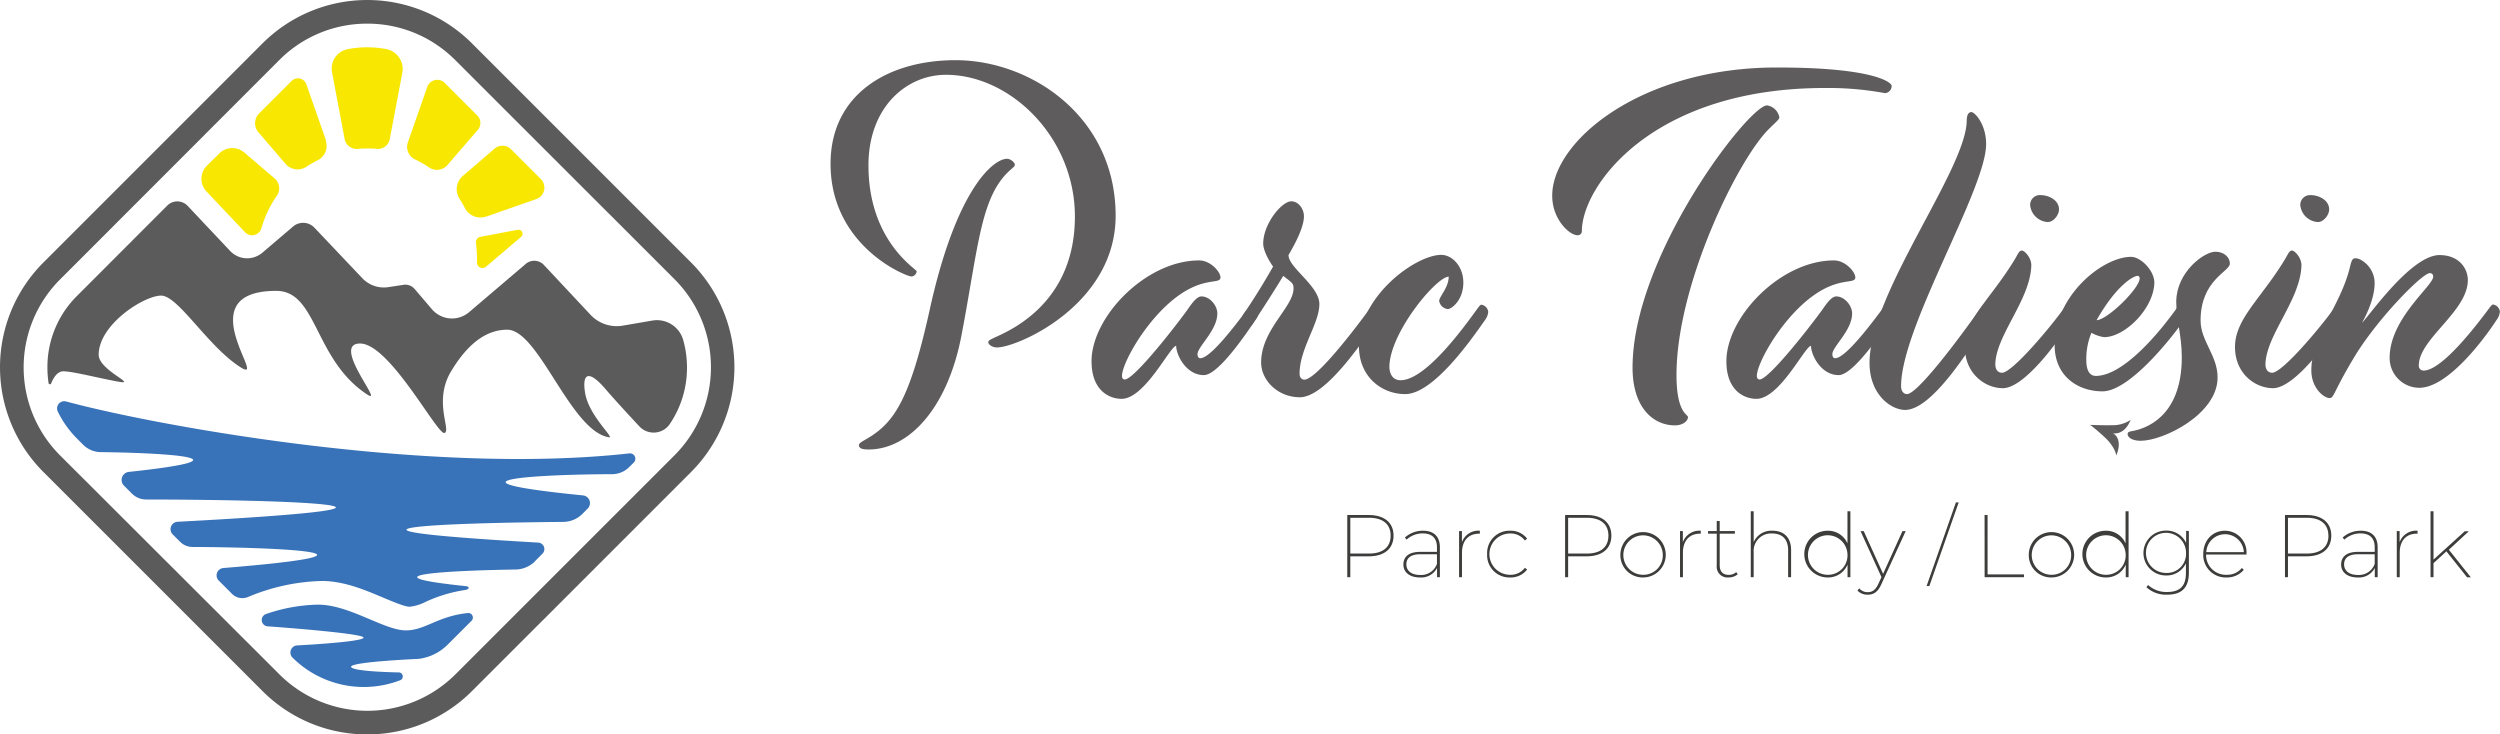 <?xml version="1.0" encoding="UTF-8"?>
<svg xmlns="http://www.w3.org/2000/svg" viewBox="0 0 617.36 181.36">
  <defs>
    <style>.cls-1{fill:#5c5b5b;}.cls-2{fill:#f8e700;}.cls-3{fill:#3872b8;}.cls-4{fill:#5e5c5c;}.cls-5{fill:#3d3d3b;}</style>
  </defs>
  <g id="Layer_2" data-name="Layer 2">
    <g id="Layer_1-2" data-name="Layer 1">
      <path class="cls-1" d="M90.69,181.36a36.45,36.45,0,0,1-25.86-10.7L10.71,116.55a36.58,36.58,0,0,1,0-51.72L64.83,10.71a36.58,36.58,0,0,1,51.72,0l54.12,54.12a36.63,36.63,0,0,1,0,51.72l-54.12,54.11a36.47,36.47,0,0,1-25.86,10.7m0-175.52a30.54,30.54,0,0,0-21.73,9L14.84,69a30.73,30.73,0,0,0,0,43.46L69,166.53a30.75,30.75,0,0,0,43.46,0l54.12-54.11a30.77,30.77,0,0,0,0-43.46L112.42,14.84a30.55,30.55,0,0,0-21.73-9"></path>
      <path class="cls-1" d="M129.84,65.16l-14,11.93a6.52,6.52,0,0,1-9.2-.75l-4.27-5a3,3,0,0,0-2.76-1L96,70.89a7.33,7.33,0,0,1-6.54-2.2L77.64,56.22a3.84,3.84,0,0,0-5.27-.28l-7.56,6.44a5.78,5.78,0,0,1-8-.43L46.32,50.82a3.5,3.5,0,0,0-5-.07L19,73.09a24.73,24.73,0,0,0-7.29,17.6A25.62,25.62,0,0,0,12,94.62a.33.33,0,0,0,.63.07c.49-1.25,1.48-3,3-3,2.37,0,9.55,1.88,13.89,2.61s-5.15-2.94-5.15-6.69C24.38,80.14,35.56,73,39.79,73S51.35,85.59,59.38,90.68c7.25,4.6-13.43-18.85,8.85-18.85,10.12,0,9.32,17,22.45,25.59,4.47,2.94-9.08-12.59-1.76-12.59s19.09,22.65,20.84,22.09-2.82-7.82,1.63-15.22c3.07-5.09,7.53-10.28,13.87-10.28,7.79,0,15.63,25.06,25.12,26.57,1.51.24-5-5.31-5.9-11-.76-4.7.78-5.89,5.1-.85,3,3.49,8.26,9.1,8.26,9.1a4.82,4.82,0,0,0,7.52-.47l0,0a24.74,24.74,0,0,0,4.29-14,25,25,0,0,0-.94-6.82,6.73,6.73,0,0,0-7.61-4.79l-7.34,1.26a8.84,8.84,0,0,1-7.88-2.63L134.28,65.4a3.24,3.24,0,0,0-4.44-.24"></path>
      <path class="cls-2" d="M120.09,53.48l12.29-4.3a3,3,0,0,0,1.14-5l-7.31-7.31a3,3,0,0,0-4.1-.15l-7.81,6.72a4.33,4.33,0,0,0-.82,5.65c.47.73.91,1.49,1.31,2.27a4.34,4.34,0,0,0,5.3,2.1"></path>
      <path class="cls-2" d="M110.46,40.8,118,32.06a2.6,2.6,0,0,0-.13-3.53l-8.08-8.08h0a2.6,2.6,0,0,0-4.27,1l-4.8,13.71a3.41,3.41,0,0,0,1.74,4.19,26.48,26.48,0,0,1,3.51,2,3.42,3.42,0,0,0,4.51-.58"></path>
      <path class="cls-2" d="M90.69,36.67c.79,0,1.57,0,2.34.1a3,3,0,0,0,3.22-2.42l3.12-16.47a5,5,0,0,0-4-5.76,25.51,25.51,0,0,0-4.72-.44,24.7,24.7,0,0,0-4.88.48A4.88,4.88,0,0,0,82,17.88l3.11,16.47a3,3,0,0,0,3.23,2.42c.77-.07,1.55-.1,2.34-.1"></path>
      <path class="cls-2" d="M80.51,34.69,75.67,20.87A2.21,2.21,0,0,0,72,20h0l-8,8a3.45,3.45,0,0,0-.17,4.69l6.67,7.76a3.93,3.93,0,0,0,5.15.74,28.79,28.79,0,0,1,2.85-1.64,3.94,3.94,0,0,0,1.92-4.83"></path>
      <path class="cls-2" d="M120,65.88l8.66-7.37a1,1,0,0,0-.84-1.76l-9.2,1.74A1.36,1.36,0,0,0,117.53,60a27.25,27.25,0,0,1,.26,3.75c0,.35,0,.69,0,1A1.35,1.35,0,0,0,120,65.88"></path>
      <path class="cls-2" d="M54.17,37.89l-3.05,3A4.54,4.54,0,0,0,51,47.29l9.5,10.05a2.4,2.4,0,0,0,4.06-1,27.17,27.17,0,0,1,3.81-8,3.21,3.21,0,0,0-.54-4.27l-7.51-6.41a4.55,4.55,0,0,0-6.18.24"></path>
      <path class="cls-3" d="M132.1,138.59l1.85-1.85a1.61,1.61,0,0,0-1-2.75c-61.2-3.48-22.6-4.87,6.17-5.11a6.75,6.75,0,0,0,4.72-2l1.3-1.3a1.91,1.91,0,0,0-1.16-3.24c-39-3.9-8.79-5.22,7.14-5.24a6,6,0,0,0,4.27-1.77l1.13-1.12a1.33,1.33,0,0,0-1.09-2.25c-50,5.56-117.69-7-139.09-12.82a1.78,1.78,0,0,0-2.06,2.51A25,25,0,0,0,19,108.29l1.54,1.54a6.24,6.24,0,0,0,4.33,1.82c15.77.18,38.53,1.49,7.08,4.87A2,2,0,0,0,30.69,120l1.87,1.87a5,5,0,0,0,3.55,1.48c29.18,0,84.75,1.4,7.74,5.5a1.83,1.83,0,0,0-1.2,3.12l1.84,1.83a4.33,4.33,0,0,0,3,1.27c19.92.08,53.89,1.42,7.68,5.2a1.82,1.82,0,0,0-1.14,3.11l3.25,3.26a3.63,3.63,0,0,0,4,.77,49.93,49.93,0,0,1,18.17-3.94c5.44,0,10.58,2.17,15.1,4.08,2.4,1,5.38,2.28,6.61,2.28a11.45,11.45,0,0,0,4.08-1.27,35.57,35.57,0,0,1,9.6-2.86c1.08-.15,1.23-.84.24-.95-25.49-2.66-5.29-3.83,12.19-4.11a7,7,0,0,0,4.82-2"></path>
      <path class="cls-3" d="M86.7,164.66c-.13-1.11,13.59-1.81,16.18-1.93a8.34,8.34,0,0,0,.85-.07,12.32,12.32,0,0,0,6.81-3.46l5.9-5.9a1.12,1.12,0,0,0-.92-1.91c-7.44.77-10.54,4.28-15.29,4.28-5.35,0-13.93-6.36-21.72-6.36a41.6,41.6,0,0,0-12.89,2.35h0a1.56,1.56,0,0,0,.39,3s23.76,1.69,23.76,2.79-16.54,1.94-16.54,1.94a1.77,1.77,0,0,0-1,3A25,25,0,0,0,98.77,168a1,1,0,0,0-.25-1.95s-11.68-.17-11.82-1.39"></path>
      <path class="cls-4" d="M275.5,53.27c0,22-24.22,32.53-29.3,32.53-1.27,0-2.15-.79-2.15-1.27s.59-.69,1.57-1.18c4.1-1.85,19.82-8.69,19.82-29.88,0-19.54-15.92-35-31.84-35-9.77,0-19.14,8-19.14,22.37,0,18.75,11.91,25.59,11.91,26.17a1.44,1.44,0,0,1-1.27,1.27c-1.36,0-20-7.52-20-27.83,0-17.1,14.07-25.59,30.87-25.59C254.89,14.89,275.5,29.05,275.5,53.27Zm-24.9-12.6c0,.39-.3.59-1.18,1.37-7.32,6.54-7.81,19-12,40.83C234,100.74,224.52,111,214.46,111c-1.56,0-2.35-.3-2.35-1.08,0-.59,1.18-1.07,2.45-1.86,6.34-3.9,10.15-9.57,15-31.45,6.54-29.88,15.72-37.4,19.14-37.4C249.52,39.21,250.6,40.09,250.6,40.67Z"></path>
      <path class="cls-4" d="M297.29,92.63c-4.4,0-6.84-5-6.84-7.22-1.47,0-7.72,13.08-13.48,13.08-3,0-7.42-2-7.42-9.28,0-10.93,13.38-24.9,26.56-24.9,2.84,0,5.28,2.83,5.28,4.2s-2.35.49-6.45,2.24c-9.67,4.11-17.87,18.46-17.87,22.08,0,.58.29.88.68.88,2.35,0,12.8-13.48,15.53-17.29,1.27-1.86,2.35-3.22,3.42-3.22,2.05,0,3.91,2.24,3.91,4.2,0,4.2-4.89,8.2-4.89,10.06,0,.68.3,1,.69,1,2.54,0,8.79-8.3,11.91-12.5.39-.49.59-.78.88-.78a2,2,0,0,1,1.66,1.76,3.87,3.87,0,0,1-.78,2C308.71,80.91,301.1,92.63,297.29,92.63Z"></path>
      <path class="cls-4" d="M308.52,80.62c-.49,0-1.95-.88-1.95-1.86a5.58,5.58,0,0,1,1.07-2c3.81-5.67,6.74-10.94,6.74-10.94-.88-1.17-2.44-3.91-2.44-5.66,0-4.89,4.59-10.45,6.93-10.45,1.76,0,3.13,1.85,3.13,3.71,0,2.83-2.44,7.22-3.81,9.57,0,3.12,7.62,7.62,7.62,12.11,0,4.79-4.89,11-4.89,17.19,0,1,.59,1.46,1.18,1.46,3,0,12.89-13,16.4-17.87.39-.49.59-.78.88-.78A2,2,0,0,1,341,76.91a3.87,3.87,0,0,1-.78,2C336.94,83.74,327.47,98.1,321,98.1c-5.47,0-9.57-4.2-9.57-8.59,0-8.11,8-13.68,8-18.27,0-1.27-.3-1.36-2.54-3.12,0,0-2.54,4.29-7.33,11.52C309.2,80.23,308.91,80.62,308.52,80.62Z"></path>
      <path class="cls-4" d="M335.58,85.41c0-12.31,14.06-22.47,20.31-22.47,2.73,0,5.47,2.83,5.47,6.84,0,4.39-2.93,6.54-3.81,6.54a2.38,2.38,0,0,1-2.15-2c0-1.07,2.35-3.32,2.35-6-3,0-14.46,13.67-14.65,22.17,0,2.14,1.07,3.41,2.73,3.41,6.25,0,15.63-13,19.14-17.87.39-.49.59-.78.88-.78a2,2,0,0,1,1.66,1.76,3.87,3.87,0,0,1-.78,2C363.41,83.74,354,97.32,347,97.32,341.34,97.32,335.58,93.22,335.58,85.41Z"></path>
      <path class="cls-4" d="M467.14,21.23A1.79,1.79,0,0,1,465.48,23a77.24,77.24,0,0,0-14.85-1.27c-42.78,0-60,24.32-60,35.36a1,1,0,0,1-1.07,1c-2,0-6.25-3.91-6.25-9.77,0-13.48,21.88-31.65,55.38-31.65C462.35,16.64,467.14,20.26,467.14,21.23ZM439.4,29c0,.49-1,1.27-2.73,3C429,39.79,414,70.36,414,92.63c0,9.38,2.83,9.67,2.83,10.36,0,1-1.27,2.05-3.22,2.05-5.38,0-10.46-4.4-10.46-14.26,0-27.64,28.72-64.76,33.21-64.76A3.64,3.64,0,0,1,439.4,29Z"></path>
      <path class="cls-4" d="M454.05,92.63c-4.39,0-6.83-5-6.83-7.22-1.47,0-7.72,13.08-13.48,13.08-3,0-7.42-2-7.42-9.28,0-10.93,13.38-24.9,26.56-24.9,2.83,0,5.28,2.83,5.28,4.2s-2.35.49-6.45,2.24c-9.67,4.11-17.87,18.46-17.87,22.08,0,.58.29.88.68.88,2.34,0,12.79-13.48,15.53-17.29,1.27-1.86,2.34-3.22,3.42-3.22,2,0,3.9,2.24,3.9,4.2,0,4.2-4.88,8.2-4.88,10.06,0,.68.29,1,.68,1,2.54,0,8.8-8.3,11.92-12.5.39-.49.59-.78.88-.78a2,2,0,0,1,1.66,1.76,3.87,3.87,0,0,1-.78,2C465.48,80.91,457.86,92.63,454.05,92.63Z"></path>
      <path class="cls-4" d="M470.46,101.23c-3.42,0-8.79-3.71-8.79-11.63,0-17.19,23.83-47.66,24-59.77,0-1.37.39-2.15,1.17-2.15s3.62,2.93,3.62,7.91c0,11.14-21,45.13-21,59.78,0,1.27.68,1.95,1.46,1.95,2.54,0,12.5-13.18,18.27-21.39.39-.49.58-.78.88-.78a2,2,0,0,1,1.66,1.76,3.9,3.9,0,0,1-.79,2C486.58,86.09,477.11,101.23,470.46,101.23Z"></path>
      <path class="cls-4" d="M494.59,95.86c-4.4,0-9.38-3.62-9.38-10.16,0-7,6.45-11.92,12.41-21.78.68-1.17,1-2.05,1.66-2.05s2.34,1.75,2.34,3.61c-.19,8.5-8.69,17.19-8.89,24.42,0,1.66.88,2.15,1.66,2.15,2.54,0,12.11-11.43,15.44-16.12.39-.49.58-.78.87-.78a2,2,0,0,1,1.67,1.76,3.9,3.9,0,0,1-.79,2C508.85,83.55,500.06,95.86,494.59,95.86Zm13.87-44.15c0,1.37-1.37,3.12-2.74,3.12a4.62,4.62,0,0,1-4.39-4.2A2.41,2.41,0,0,1,504,48.19C505.82,48.19,508.46,49.36,508.46,51.71Z"></path>
      <path class="cls-4" d="M519.2,96.64c-6.05,0-11.82-3.71-11.82-11.43,0-12.31,11.92-21.78,18.86-21.78,2.44,0,5.76,3.42,5.76,6.35-.1,6.35-7.23,13.48-12.41,13.48a9,9,0,0,1-3.12-1.08,16.85,16.85,0,0,0-1.27,6.74c0,2.93,1.07,3.91,2.34,3.91,6.64,0,15.34-10.16,20.12-16.9.39-.49.59-.78.88-.78a2,2,0,0,1,1.66,1.76,3.87,3.87,0,0,1-.78,2C535.81,84.14,525.65,96.64,519.2,96.64Zm-1.46-17.58c2.54,0,10.45-7.62,10.64-10.26,0-.39-.19-.68-.48-.68C526.82,68.12,522.62,70.46,517.74,79.06Z"></path>
      <path class="cls-4" d="M550.65,65.09c0,2-7.23,4-7.23,14.06,0,5.08,4.2,8.6,4.2,14.07,0,9.08-13.38,15.63-19,15.63-2.15,0-3.22-.88-3.22-1.66,0-.39.19-.59.87-.69,3.13-.49,12.51-3.22,12.51-18.26,0-5.47-1.37-9.28-1.37-13.68,0-7.32,6.84-12.4,9.67-12.4C549.09,62.16,550.65,63.43,550.65,65.09Z"></path>
      <path class="cls-4" d="M561.3,95.86c-4.4,0-9.38-3.62-9.38-10.16,0-7,6.45-11.92,12.41-21.78.68-1.17,1-2.05,1.66-2.05s2.34,1.75,2.34,3.61c-.19,8.5-8.69,17.19-8.89,24.42,0,1.66.88,2.15,1.66,2.15,2.54,0,12.12-11.43,15.44-16.12.39-.49.58-.78.87-.78a2,2,0,0,1,1.67,1.76,3.9,3.9,0,0,1-.79,2C575.56,83.55,566.77,95.86,561.3,95.86Zm13.87-44.15c0,1.37-1.37,3.12-2.74,3.12a4.62,4.62,0,0,1-4.39-4.2,2.41,2.41,0,0,1,2.64-2.44C572.53,48.19,575.17,49.36,575.17,51.71Z"></path>
      <path class="cls-4" d="M597.44,95.76a7.34,7.34,0,0,1-7.33-7.42c0-9.67,10.75-17.78,10.75-20a.78.78,0,0,0-.88-.88c-1.76,0-12.31,10.65-18.17,20-5.66,9.28-5.37,10.84-6.54,10.84-1.37,0-4.5-2.44-4.5-6.84,0-8.59,7.23-15.72,9.58-25.69.39-1.66.68-2,1.36-2,1.37,0,4.69,2.25,4.69,6.16,0,4.59-3.12,9.76-3.12,9.76,1.36-1.07,12-16.7,19.14-16.7,4.69,0,7,3.13,7,6.25-.1,7.72-12.11,14.46-12.11,21a1.16,1.16,0,0,0,1.17,1.27c4.59,0,13.19-11.33,16.31-15.53.39-.49.59-.78.88-.78a2,2,0,0,1,1.66,1.76,3.87,3.87,0,0,1-.78,2C613.65,83.45,604.57,95.76,597.44,95.76Z"></path>
      <path class="cls-5" d="M344.13,132.27c0,3.22-2.28,5.11-6.1,5.11h-4.58v5.15h-.75V127.18H338C341.85,127.18,344.13,129.07,344.13,132.27Zm-.72,0c0-2.81-1.89-4.41-5.33-4.41h-4.63v8.84h4.63C341.52,136.7,343.41,135.1,343.41,132.27Z"></path>
      <path class="cls-5" d="M355.57,135.16v7.37h-.7v-2.28a4.4,4.4,0,0,1-4.23,2.35c-2.56,0-4.08-1.3-4.08-3.2,0-1.67,1.06-3.12,4.15-3.12h4.14v-1.12c0-2.25-1.21-3.44-3.51-3.44a5.87,5.87,0,0,0-4,1.54l-.4-.53a6.62,6.62,0,0,1,4.47-1.67C354.08,131.06,355.57,132.49,355.57,135.16Zm-.72,4.08v-2.37h-4.14c-2.48,0-3.42,1.06-3.42,2.48,0,1.62,1.27,2.63,3.39,2.63A4.11,4.11,0,0,0,354.85,139.24Z"></path>
      <path class="cls-5" d="M365.44,131.06v.73h-.2c-2.65,0-4.21,1.77-4.21,4.69v6.05h-.72V131.15h.7v2.74A4.33,4.33,0,0,1,365.44,131.06Z"></path>
      <path class="cls-5" d="M367.24,136.83a5.5,5.5,0,0,1,5.66-5.77,5.12,5.12,0,0,1,4.21,1.95l-.55.47a4.35,4.35,0,0,0-3.66-1.74,5.1,5.1,0,0,0,0,10.2,4.36,4.36,0,0,0,3.66-1.73l.55.44a5.12,5.12,0,0,1-4.21,1.95A5.5,5.5,0,0,1,367.24,136.83Z"></path>
      <path class="cls-5" d="M397.92,132.27c0,3.22-2.28,5.11-6.1,5.11h-4.58v5.15h-.75V127.18h5.33C395.64,127.18,397.92,129.07,397.92,132.27Zm-.73,0c0-2.81-1.88-4.41-5.33-4.41h-4.62v8.84h4.62C395.31,136.7,397.19,135.1,397.19,132.27Z"></path>
      <path class="cls-5" d="M400.15,136.83a5.6,5.6,0,1,1,5.59,5.77A5.5,5.5,0,0,1,400.15,136.83Zm10.46,0a4.87,4.87,0,1,0-4.87,5.11A4.79,4.79,0,0,0,410.61,136.83Z"></path>
      <path class="cls-5" d="M420,131.06v.73h-.2c-2.65,0-4.21,1.77-4.21,4.69v6.05h-.72V131.15h.7v2.74A4.33,4.33,0,0,1,420,131.06Z"></path>
      <path class="cls-5" d="M429.12,141.81a3.44,3.44,0,0,1-2.28.79,2.66,2.66,0,0,1-2.9-2.92v-7.89h-2.15v-.64h2.15v-2.5h.73v2.5h3.75v.64h-3.75v7.78c0,1.54.76,2.39,2.23,2.39a2.74,2.74,0,0,0,1.85-.68Z"></path>
      <path class="cls-5" d="M442.3,135.84v6.69h-.73v-6.64c0-2.72-1.45-4.15-3.92-4.15a4.31,4.31,0,0,0-4.59,4.65v6.14h-.72V126.26h.72v7.61a4.77,4.77,0,0,1,4.65-2.81C440.5,131.06,442.3,132.71,442.3,135.84Z"></path>
      <path class="cls-5" d="M456.94,126.26v16.27h-.7v-3.11a5.19,5.19,0,0,1-4.91,3.18,5.77,5.77,0,0,1,0-11.54,5.21,5.21,0,0,1,4.89,3.14v-7.94Zm-.72,10.57a4.88,4.88,0,1,0-4.87,5.11A4.79,4.79,0,0,0,456.22,136.83Z"></path>
      <path class="cls-5" d="M470.6,131.15l-6,13.09c-.88,2-1.95,2.61-3.36,2.61a3.37,3.37,0,0,1-2.54-1l.42-.57a2.67,2.67,0,0,0,2.12.95c1.1,0,1.91-.51,2.66-2.15l.72-1.56-5.17-11.36h.79l4.78,10.55,4.78-10.55Z"></path>
      <path class="cls-5" d="M483,124.07h.68l-7.24,20.65h-.68Z"></path>
      <path class="cls-5" d="M490.08,127.18h.74v14.67h9v.68h-9.73Z"></path>
      <path class="cls-5" d="M501,136.83a5.6,5.6,0,1,1,5.6,5.77A5.5,5.5,0,0,1,501,136.83Zm10.46,0a4.87,4.87,0,1,0-4.86,5.11A4.79,4.79,0,0,0,511.45,136.83Z"></path>
      <path class="cls-5" d="M525.64,126.26v16.27h-.7v-3.11A5.21,5.21,0,0,1,520,142.6a5.77,5.77,0,0,1,0-11.54,5.21,5.21,0,0,1,4.89,3.14v-7.94Zm-.72,10.57a4.88,4.88,0,1,0-4.87,5.11A4.8,4.8,0,0,0,524.92,136.83Z"></path>
      <path class="cls-5" d="M540.53,131.15v10.28c0,3.73-1.8,5.42-5.37,5.42a7.11,7.11,0,0,1-5.11-1.84l.41-.55a6.64,6.64,0,0,0,4.67,1.73c3.18,0,4.67-1.44,4.67-4.67v-2.41a5.27,5.27,0,0,1-4.95,3,5.54,5.54,0,1,1,0-11.08,5.3,5.3,0,0,1,5,3.05v-3Zm-.7,5.44a4.95,4.95,0,1,0-5,4.89A4.72,4.72,0,0,0,539.83,136.59Z"></path>
      <path class="cls-5" d="M554.78,136.94h-10a4.88,4.88,0,0,0,5.07,5,4.65,4.65,0,0,0,3.77-1.69l.46.48a5.41,5.41,0,0,1-4.23,1.87,5.55,5.55,0,0,1-5.77-5.77c0-3.38,2.28-5.77,5.35-5.77a5.34,5.34,0,0,1,5.33,5.68Zm-9.95-.59h9.27a4.64,4.64,0,0,0-9.27,0Z"></path>
      <path class="cls-5" d="M575.7,132.27c0,3.22-2.28,5.11-6.1,5.11H565v5.15h-.74V127.18h5.32C573.42,127.18,575.7,129.07,575.7,132.27Zm-.72,0c0-2.81-1.89-4.41-5.33-4.41H565v8.84h4.63C573.09,136.7,575,135.1,575,132.27Z"></path>
      <path class="cls-5" d="M587.15,135.16v7.37h-.71v-2.28a4.4,4.4,0,0,1-4.23,2.35c-2.56,0-4.08-1.3-4.08-3.2,0-1.67,1.06-3.12,4.15-3.12h4.14v-1.12c0-2.25-1.2-3.44-3.51-3.44a5.87,5.87,0,0,0-4,1.54l-.4-.53a6.62,6.62,0,0,1,4.48-1.67C585.66,131.06,587.15,132.49,587.15,135.16Zm-.73,4.08v-2.37h-4.14c-2.48,0-3.42,1.06-3.42,2.48,0,1.62,1.27,2.63,3.4,2.63A4.11,4.11,0,0,0,586.42,139.24Z"></path>
      <path class="cls-5" d="M597,131.06v.73h-.19c-2.66,0-4.21,1.77-4.21,4.69v6.05h-.73V131.15h.7v2.74A4.33,4.33,0,0,1,597,131.06Z"></path>
      <path class="cls-5" d="M604.12,136.15l-3.18,2.92v3.46h-.73V126.26h.73v11.93l7.72-7h1l-4.93,4.56,5.43,6.82h-.92Z"></path>
      <path class="cls-4" d="M521.51,105c-1.88.06-5.34-.08-5.34-.08a52.33,52.33,0,0,1,4,3.47c2.26,2.3,2.44,4.1,2.44,4.1,1.77-4.41-.87-5.5-.87-5.5s2.8.71,4.41-3.31a7.86,7.86,0,0,1-4.66,1.32"></path>
    </g>
  </g>
</svg>
